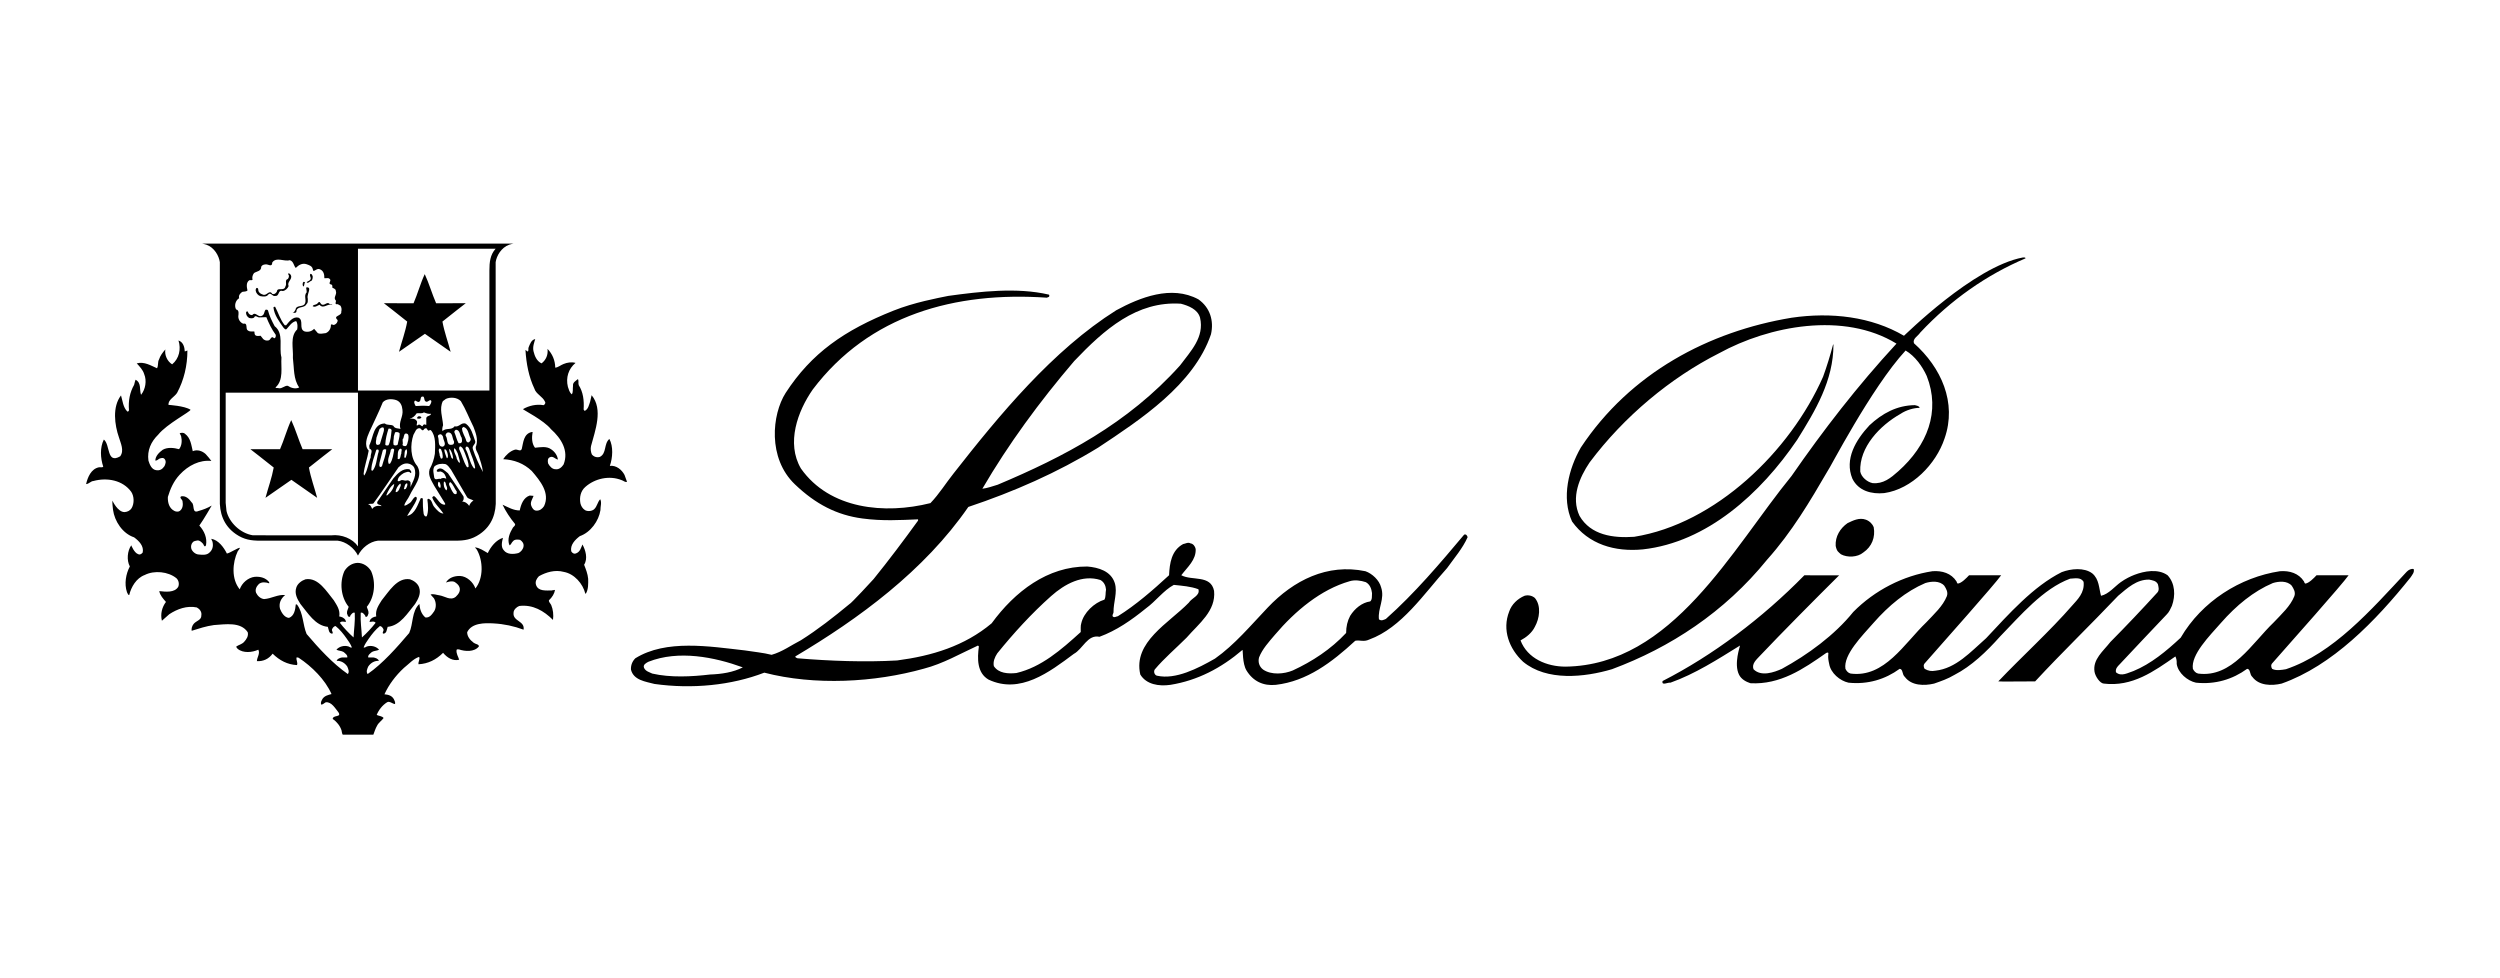 <?xml version="1.0" encoding="UTF-8"?>
<svg xmlns="http://www.w3.org/2000/svg" xmlns:xlink="http://www.w3.org/1999/xlink" width="460px" height="180px" viewBox="0 0 460 180" version="1.1">
  <title>michael-thomas-custom-clothiers-loro-piana</title>
  <g id="michael-thomas-custom-clothiers-loro-piana" stroke="none" stroke-width="1" fill="none" fill-rule="evenodd">
    <g id="Loro_Piana_logo_SVG_(1)" transform="translate(15.841, 44.821)" fill="#000000">
      <g id="g10" transform="translate(214.159, 45.179) scale(-1, 1) rotate(-180) translate(-214.159, -45.179)translate(0, -0)">
        <g id="g12" transform="translate(-0, 0)">
          <path d="M101.06,14.056 C106.724,17.575 114.701,16.238 121.239,15.5 C122.88,15.231 124.559,15.096 126.132,14.692 C128.078,15.231 129.751,16.47 131.53,17.376 C134.613,19.32 137.561,21.629 140.476,24.042 C140.611,23.975 144.804,28.5 144.904,28.635 C147.752,32.156 150.463,35.769 153.083,39.389 L153.083,39.621 C149.763,39.487 146.593,39.279 142.823,39.78 C138.163,40.405 134.279,42.377 130.425,46.057 C125.372,50.876 126.199,58.922 128.713,62.874 C133.473,70.212 139.516,74.418 148.563,78.022 C152.346,79.532 156.666,80.334 158.644,80.734 C164.51,81.54 171.28,82.34 177.146,80.972 C177.281,80.905 177.214,80.768 177.214,80.635 C177.146,80.468 176.944,80.535 176.812,80.403 C159.917,81.572 144.098,77.251 133.708,63.516 C130.926,59.527 128.781,53.661 131.53,48.971 C136.825,41.466 146.946,40.494 155.359,42.606 C156.969,44.281 158.175,46.256 159.617,48.066 C168.063,58.853 177.885,70.749 189.547,78.089 C193.872,80.436 199.706,82.78 204.662,80.101 C206.81,78.591 207.549,76.145 206.977,73.666 C203.827,64.406 193.972,57.952 186.23,52.824 C178.691,48.201 170.644,44.68 162.331,41.902 C154.22,30.141 142.12,21.294 130.49,14.393 C130.49,14.153 130.756,14.153 130.891,14.056 C136.86,13.555 143.328,13.318 149.226,13.655 C155.629,14.493 161.629,16.303 166.621,20.489 C170.878,26.319 176.912,30.985 184.22,30.941 C186.265,30.777 188.577,30.106 189.281,27.897 C189.814,26.154 189.011,24.344 189.046,22.504 C189.011,22.268 188.81,22.062 188.877,21.796 C189.146,21.432 189.547,21.766 189.85,21.796 C193.17,23.875 196.252,26.556 199.267,29.336 C199.37,31.542 199.706,33.897 201.85,35.069 C202.285,35.13 202.723,35.467 203.224,35.197 C203.7,35.133 204.064,34.662 204.164,34.163 C204.26,32.156 202.654,30.845 201.515,29.336 C203.493,28.263 206.945,29.473 207.549,26.456 C207.917,22.768 204.765,20.462 202.485,17.843 C200.575,15.931 198.331,14.024 196.624,11.982 C196.352,11.51 196.665,10.886 197.09,10.842 C200.477,10.091 204.541,12.179 207.716,13.995 C211.332,16.537 214.312,20.126 217.436,23.404 C222.178,28.39 228.366,31.542 235.401,30.074 C236.641,29.638 237.949,28.433 238.288,27.092 C238.991,24.983 237.649,23.24 237.883,21.23 C238.317,20.858 238.751,21.128 239.159,21.294 C244.453,25.99 249.143,31.542 253.566,36.809 C253.971,36.941 254.101,36.609 254.203,36.343 C253.301,34.295 251.758,32.52 250.416,30.642 C246.161,25.92 242.067,19.686 236.105,17.507 C235.044,16.998 234.366,17.472 233.521,17.275 C229.198,13.288 224.642,9.835 218.91,9.167 C216.632,8.932 214.732,9.811 213.512,11.815 C212.733,13.098 212.876,15.597 212.776,15.597 C208.855,12.246 204.495,9.969 199.505,9.167 C197.395,8.862 195.078,9.232 193.972,11.069 C192.598,17.041 199.235,20.521 202.889,24.277 C203.458,25.179 205.034,25.584 204.662,26.76 C203.255,27.289 201.682,27.394 200.14,27.56 C198.262,26.556 196.788,24.517 195.012,23.24 C192.329,21.06 189.58,19.151 186.465,18.011 C184.256,18.479 183.383,15.732 181.738,14.864 C177.249,11.51 171.851,7.389 166.049,10.134 C163.907,11.379 163.972,14.024 164.274,16.238 C164.209,16.303 164.174,16.335 164.108,16.4 C160.822,14.894 157.674,13.054 154.152,12.144 C145.103,9.604 134.076,8.997 124.79,11.411 C118.724,9.065 111.483,8.361 104.579,9.332 C102.971,9.765 100.726,10.005 100.254,11.982 C100.222,12.785 100.492,13.485 101.06,14.056 M103.475,13.418 C109.005,15.597 115.606,14.29 120.837,12.383 C119.091,11.478 116.949,11.142 114.803,11.069 C111.451,10.672 107.53,10.468 104.175,11.241 C103.642,11.51 102.971,11.642 102.669,12.281 C102.402,12.884 103.103,13.221 103.475,13.418 M181.809,68.738 C187.336,74.539 193.304,79.833 201.445,79.296 C202.82,78.927 204.533,78.292 204.969,76.715 C205.805,73.129 203.224,70.549 201.283,67.936 C191.66,57.215 179.828,51.083 167.728,45.989 C166.825,45.72 165.818,45.354 164.912,45.251 C169.706,53.462 175.403,61.234 181.809,68.738 M167.661,14.967 C170.609,18.614 173.961,22.299 177.55,25.486 C180.063,27.728 183.347,29.506 186.635,28.46 C187.336,28.062 187.604,27.394 187.669,26.69 C187.537,26.086 187.669,25.378 187.371,24.843 C185.492,24.277 183.546,22.437 183.113,20.489 C182.945,20.023 183.044,19.32 183.013,18.884 C179.393,15.597 175.74,12.413 171.18,11.344 C169.671,11.174 167.895,11.276 167.024,12.615 C166.857,13.456 167.192,14.253 167.661,14.967 M218.745,18.38 C222.499,22.803 227.225,26.723 232.486,28.231 C233.423,28.53 234.562,28.364 235.468,28.062 C236.246,27.628 236.512,26.825 236.609,26.052 C236.573,25.486 236.676,24.843 236.272,24.517 C234.763,24.31 233.423,23.202 232.589,21.866 C232.087,20.929 231.847,19.889 231.847,18.714 C229.034,15.7 225.582,13.456 222.029,11.815 C220.421,11.142 218.074,10.943 216.566,11.982 C215.857,12.518 215.592,13.386 215.83,14.226 C216.431,15.764 217.635,17.071 218.745,18.38 M264.669,25.554 C265.346,25.75 266.079,25.584 266.579,25.149 C267.791,23.676 267.42,21.364 266.579,19.856 C266.044,18.749 265.008,17.911 263.937,17.342 C265.211,13.995 268.792,12.518 272.214,12.518 C291.885,12.785 302.849,34.198 313.805,47.6 C319.604,55.973 325.908,64.149 333.113,71.953 C323.428,77.887 309.684,75.242 300.469,70.183 C291.584,65.692 283.007,58.588 276.64,50.081 C274.791,47.328 273.185,43.678 274.791,40.259 C276.839,36.709 280.967,36.136 284.847,36.408 C299.766,38.789 313.538,52.086 319.604,65.858 C320.317,67.802 320.914,69.782 321.45,71.791 L321.516,71.791 C321.516,65.156 318.203,59.661 314.845,54.264 C308.114,44.349 298.221,35.399 286.456,34.093 C281.298,33.592 276.441,35.001 273.416,39.223 C271.412,43.613 272.815,48.971 275.028,52.827 C284.143,66.595 298.626,74.202 313.805,76.715 C321.117,77.787 328.489,76.916 334.49,73.399 C334.556,73.399 347.285,86.119 356.377,87.806 C356.512,87.775 356.747,87.873 356.846,87.709 L356.846,87.637 C349.746,84.625 343.135,80.034 337.47,73.968 C337.068,73.333 336.029,72.863 336.327,72.022 C341.326,67.569 344.274,61.102 341.958,54.499 C340.39,49.777 335.931,45.187 330.868,44.451 C328.52,44.214 326.11,44.85 324.999,47.097 C323.501,50.714 325.643,54.233 328.125,56.91 C330.493,59.125 333.208,60.598 336.493,60.633 C336.835,60.531 337.304,60.499 337.367,60.13 C336.35,60.151 334.892,59.73 333.852,59.025 C330.098,56.91 326.242,52.924 326.447,48.403 C326.643,47.398 327.716,46.493 328.694,46.288 C330.664,46.091 332.032,47.21 333.45,48.47 C338.774,53.209 341.254,59.458 338.678,65.996 C337.872,67.77 336.536,69.647 334.792,70.684 C328.435,63.796 320.609,48.535 320.474,48.57 C317.201,42.94 313.877,37.315 309.319,32.216 C301.447,22.504 291.42,16.001 280.76,12.044 C275.698,10.541 268.76,9.803 264.402,13.423 C261.852,15.802 260.514,19.282 261.852,22.666 C262.295,23.975 263.4,25.015 264.669,25.554 M324.104,38.921 C325.105,39.392 326.25,40.003 327.484,39.556 C328.204,39.289 328.721,38.708 328.92,38.185 C329.257,36.343 328.589,34.597 327.013,33.525 C325.945,32.622 324.067,32.553 322.892,33.191 C322.425,33.628 322.14,33.684 321.924,34.729 C321.815,36.474 322.763,37.983 324.104,38.921 M392.81,20.559 C395.633,23.776 398.808,26.389 402.363,27.897 C403.435,28.231 405.009,28.366 405.847,27.397 C406.183,26.857 406.587,26.222 406.319,25.486 C405.586,23.638 403.975,22.2 402.527,20.662 C398.472,16.772 394.858,10.438 388.623,11.241 C388.156,11.344 387.843,11.712 387.649,12.117 C387.256,14.708 390.686,18.145 392.81,20.559 M328.877,20.559 C331.699,23.776 334.878,26.389 338.419,27.897 C339.5,28.231 341.073,28.366 341.914,27.397 C342.249,26.857 342.644,26.222 342.381,25.486 C341.645,23.638 340.031,22.2 338.592,20.662 C334.528,16.772 330.917,10.438 324.684,11.241 C324.213,11.344 323.914,11.712 323.717,12.117 C323.32,14.708 326.756,18.145 328.877,20.559 M320.542,14.29 C320.54,14.579 320.555,14.779 320.577,15.031 C320.474,15.196 320.275,15.064 320.181,15.031 C315.988,12.082 311.7,9.167 306.23,9.466 C305.423,9.738 304.587,10.172 304.152,11.012 C303.127,13.032 304.358,16.335 304.323,16.402 C300.17,13.825 296.047,11.174 291.519,9.565 C291.053,9.668 289.843,8.932 290.075,9.87 C299.259,14.56 308.378,21.381 316.161,29.327 C318.162,29.327 322.664,29.291 322.568,29.327 C318.478,25.273 311.9,18.649 307.944,14.463 C307.36,13.83 306.435,13.054 306.802,12.044 C308.209,10.605 310.63,11.486 312.031,12.117 C316.753,14.695 321.725,18.31 325.159,22.579 C329.112,26.577 334.353,29.257 339.733,30.076 C341.515,30.206 343.183,29.708 344.157,28.196 C344.22,28.062 344.22,27.897 344.391,27.797 C345.067,27.859 345.988,28.821 346.47,29.336 C348.501,29.327 350.469,29.327 352.37,29.327 C351.195,27.649 341.771,17.071 338.361,13.186 C338.023,12.866 338.088,12.451 338.287,12.117 C338.998,11.712 339.521,11.64 340.286,11.774 C344.057,12.195 346.729,15.209 349.603,17.744 C353.784,22.2 358.282,27.291 363.512,29.905 C365.189,30.542 367.638,30.812 369.144,29.67 C370.416,28.601 370.357,26.954 370.745,25.554 C372.156,25.85 373.286,27.291 374.378,28.062 C375.272,28.7 376.153,29.118 376.884,29.406 C378.703,30.106 381.249,30.578 382.989,29.336 C384.4,27.827 384.465,25.584 383.793,23.708 C383.524,23.137 383.276,22.542 382.818,22.103 C379.938,19.053 377.019,16.001 374.149,12.916 C373.764,12.531 373.362,12.117 373.499,11.478 C374.481,10.605 375.755,11.414 376.725,11.712 C379.913,13.019 382.753,15.365 385.405,17.843 C389.321,24.544 396.365,28.97 403.668,30.076 C405.448,30.206 407.116,29.708 408.091,28.196 C408.162,28.062 408.162,27.897 408.331,27.797 C408.994,27.859 409.926,28.821 410.404,29.336 C412.435,29.327 414.406,29.327 416.3,29.327 C415.135,27.649 405.713,17.071 402.295,13.186 C401.967,12.866 402.026,12.451 402.227,12.117 C402.934,11.712 404.004,11.915 404.776,12.044 C413.463,14.967 420.393,22.9 426.99,29.974 C427.332,30.341 427.839,30.578 428.27,30.481 C428.469,29.905 428.004,29.406 427.701,28.937 C421.267,20.893 413.289,12.685 403.975,9.398 C402.13,8.965 399.814,9 398.609,10.605 C398.03,11.107 398.307,12.044 397.636,12.117 C394.958,10.172 391.77,9.202 388.215,9.565 C386.641,9.905 384.929,11.344 384.672,13.019 C384.701,13.526 384.635,13.995 384.43,14.393 C380.477,11.642 376.489,8.763 371.259,9.398 C370.573,9.434 369.699,10.689 369.551,11.578 C369.186,13.86 371.16,15.365 372.461,17.043 C375.448,20.058 378.329,23.107 381.141,26.187 C381.513,26.645 381.311,27.224 381.22,27.66 C380.912,28.334 380.203,28.396 379.602,28.53 C377.293,28.568 375.614,26.995 373.9,25.554 C368.778,20.155 363.652,15.231 358.624,9.803 C356.579,9.808 351.917,9.74 351.847,9.808 C356.142,14.331 361.368,19.07 365.458,23.776 C366.391,24.843 367.77,26.098 367.539,28.132 C367.002,29.037 365.899,28.732 365.054,28.703 C360.063,26.857 355.907,21.898 352.187,18.081 C349.68,15.263 346.887,12.596 343.784,11.004 C342.553,10.266 341.313,9.848 340.031,9.398 C338.196,8.965 335.875,9 334.67,10.605 C334.086,11.107 334.363,12.044 333.701,12.117 C331.021,10.172 327.837,9.202 324.285,9.565 C322.706,9.905 320.998,11.344 320.728,13.019 C320.728,13.019 320.544,13.789 320.542,14.29" id="path14"></path>
          <path d="M28.16,80.312 C28.007,80.831 28.357,81.209 28.731,81.473 C29.06,81.557 29.435,81.473 29.696,81.738 C29.564,82.328 29.389,83.205 30.047,83.623 C30.243,83.669 30.507,83.536 30.64,83.733 C30.486,84.167 30.658,84.606 30.901,84.938 C31.383,85.267 32.262,85.267 32.219,86.099 C32.35,86.36 32.614,86.492 32.898,86.516 C33.469,86.691 34.213,85.856 34.258,86.888 C35.024,87.963 36.407,86.995 37.481,87.305 C38.185,87.109 38.185,86.298 38.578,85.88 C39.125,86.43 39.785,86.824 40.575,86.561 C40.99,86.406 41.561,86.252 41.693,85.723 C41.758,85.595 41.715,85.396 41.89,85.31 C42.261,85.466 42.593,85.837 43.051,85.617 C43.733,85.331 43.841,84.651 43.841,83.994 C44.194,83.93 44.609,84.167 44.895,83.774 C45.137,83.469 44.412,82.92 45.115,82.834 C45.312,82.769 45.377,82.481 45.269,82.309 C45.487,82.084 45.945,82.066 45.945,81.665 C46.234,80.969 45.398,80.442 45.945,79.895 C46.059,79.634 45.749,79.391 46.012,79.191 C46.344,79.303 46.539,79.038 46.805,78.927 C47,78.644 47.067,78.206 46.956,77.834 C47.088,76.977 45.334,77.154 46.277,76.296 C46.32,75.905 46.037,75.549 45.687,75.42 C45.42,75.288 45.223,75.639 45.048,75.42 C45.07,74.766 44.719,74.129 44.105,73.887 C43.646,73.844 43.076,73.666 42.636,73.887 L41.955,74.677 C41.497,74.189 40.861,74.04 40.225,74.189 C39.039,74.634 40.157,76.237 39.061,76.737 C38.074,76.977 37.328,75.972 36.802,75.312 L36.538,75.352 C35.705,76.387 35.377,77.613 34.784,78.731 C34.652,78.752 34.498,78.731 34.477,78.581 C34.652,77.154 35.527,76.034 36.318,74.892 C36.495,74.738 36.649,74.431 36.891,74.634 C37.438,75.224 37.832,75.926 38.643,76.101 C38.95,75.687 38.928,75.073 38.842,74.565 C37.481,73.271 38.161,71.058 38.052,69.306 C38.292,67.441 38.12,65.402 39.214,63.888 C38.535,63.537 37.678,63.801 37.109,64.194 C36.538,64.261 36.121,63.667 35.484,63.736 C35.288,63.866 34.983,63.667 34.849,63.888 C36.407,65.248 35.813,67.591 35.945,69.41 C35.441,71.298 36.452,73.802 34.697,75.159 C34.213,76.074 33.73,77.022 33.469,78.052 C33.38,78.206 33.226,78.206 33.051,78.206 C32.722,77.877 32.854,77.303 32.372,77.085 C31.647,76.652 31.186,77.963 30.572,77.201 C30.265,77.171 29.982,77.35 29.85,77.613 C29.782,77.701 29.807,77.81 29.696,77.877 C29.543,77.942 29.521,77.791 29.435,77.722 C29.389,77.287 29.632,76.892 30.003,76.673 C30.329,76.605 30.596,76.559 30.901,76.737 C31.122,77.303 31.539,76.758 31.846,76.78 L33.161,76.823 C33.622,75.706 34.148,74.585 34.891,73.58 C34.938,73.297 34.891,72.968 34.587,72.942 C34.016,73.561 33.994,72.506 33.469,72.53 C33.119,72.462 32.833,72.588 32.591,72.791 L32.108,73.402 C31.757,73.357 31.23,73.271 31.054,73.621 C30.968,73.802 31.014,74.016 30.947,74.189 C30.596,74.215 30.136,74.085 29.782,74.369 C29.236,74.677 29.871,75.816 28.904,75.619 C28.357,75.838 27.985,76.406 28.007,77.001 C28.05,77.435 28.203,78.119 27.592,78.249 C27.217,78.973 27.503,79.919 28.16,80.312 M31.364,82.197 C31.825,82.257 31.582,81.665 31.801,81.473 C31.933,81.228 32.219,81.082 32.48,80.993 C33.248,80.598 33.668,81.998 34.258,81.101 C34.652,80.969 34.983,81.255 35.113,81.557 C35.202,82.438 36.474,81.451 36.692,82.527 C36.977,82.901 36.495,83.685 37.109,83.839 C37.306,84.038 37.417,84.433 37.22,84.674 C37.152,84.698 37.152,84.781 37.152,84.826 C37.462,84.981 37.678,84.606 37.745,84.366 C37.81,83.604 36.956,83.311 37.263,82.527 C37.088,82.084 36.627,81.665 36.166,81.628 C35.245,81.929 35.638,80.638 34.784,80.727 C34.28,80.568 33.994,81.473 33.533,80.993 C33.205,80.49 32.547,80.619 32.065,80.686 C31.647,80.816 31.275,81.255 31.211,81.665 C31.186,81.89 31.23,82.066 31.364,82.197 M38.535,78.206 C38.623,79.038 39.675,78.688 40.157,79.15 C40.707,79.784 39.961,80.749 40.575,81.363 C40.617,81.694 40.51,81.958 40.486,82.257 C40.729,82.372 41.033,82.309 41.06,81.998 C41.033,81.363 40.617,80.831 40.793,80.202 C40.774,79.938 40.879,79.478 40.575,79.258 C40.136,78.316 38.71,78.995 38.689,77.791 C38.535,77.505 38.161,77.635 37.942,77.68 C38.292,77.613 38.403,78.009 38.535,78.206 M40.006,83.311 C40.136,83.359 40.225,83.225 40.311,83.205 C40.068,83.006 40.225,82.548 39.961,82.462 C39.807,82.68 39.785,83.119 40.006,83.311 M41.319,83.839 C41.41,84.191 41.033,84.474 41.275,84.781 C41.54,84.826 41.607,84.52 41.693,84.366 C41.715,84.038 41.672,83.752 41.472,83.51 C41.165,83.469 40.861,82.939 40.575,83.244 C40.818,83.491 41.165,83.469 41.319,83.839 M42.526,79.303 C42.68,79.391 42.788,79.742 43.008,79.566 C43.165,79.412 43.227,79.15 43.472,79.105 C44.018,79.02 44.385,79.76 44.846,79.215 C45.021,79.17 45.248,79.237 45.312,79.038 C44.434,79.455 43.712,78.206 42.946,79.105 C42.547,78.951 42.13,78.556 41.693,78.841 C41.804,79.15 42.284,79.062 42.526,79.303 M52.001,52.267 C51.103,53.209 51.671,54.704 52.111,55.687 C52.944,57.509 53.844,59.306 54.59,61.151 C55.18,61.824 56.255,61.824 57.066,61.56 C57.835,61.281 58.142,60.555 58.209,59.787 C58.406,58.473 57.42,57.528 57.856,56.259 C57.485,56.37 56.781,56.28 56.541,56.824 C56.08,57.133 55.38,56.871 54.962,57.266 C52.855,57.18 52.855,54.852 52.222,53.475 C52.044,53.255 52.111,52.883 52.157,52.619 C52.922,52.358 52.265,51.588 52.375,51.038 C51.914,49.969 51.85,48.74 51.214,47.727 C51.017,47.644 51.189,47.905 51.06,47.951 C51.214,49.44 51.758,50.8 52.001,52.267 M52.855,42.533 C54.48,44.726 55.927,46.981 57.485,49.198 C58.034,49.704 58.692,50.074 59.481,49.831 C59.834,49.721 60.228,49.462 60.381,49.109 C60.928,47.749 60.117,46.59 59.635,45.467 C59.743,45.756 59.678,46.105 59.699,46.412 C59.549,46.768 59.174,46.876 58.845,46.743 C58.581,46.698 58.231,46.965 57.899,46.787 C57.749,46.676 57.509,46.569 57.331,46.676 C57.331,47.358 57.899,47.794 58.471,48.145 C58.845,48.255 59.371,48.584 59.699,48.145 C59.764,48.123 59.788,48.231 59.853,48.255 C59.834,48.492 59.656,48.673 59.481,48.843 C58.252,49.042 57.331,48.077 56.541,47.156 L53.58,42.837 C53.426,42.207 54.151,42.426 54.369,42.051 C53.736,42.183 53.011,42.097 52.639,41.526 C52.505,41.83 52.329,42.358 51.89,42.358 C52.157,42.576 52.572,42.401 52.855,42.533 M53.383,52.358 C53.45,52.53 53.623,52.444 53.736,52.46 C53.997,52.202 53.736,51.871 53.69,51.566 C53.45,50.531 53.383,49.44 52.747,48.584 C52.639,48.562 52.548,48.584 52.483,48.673 C52.505,50.012 53.054,51.152 53.383,52.358 M53.997,56.259 C54.216,56.409 54.394,56.609 54.698,56.522 C54.873,56.323 54.808,55.97 54.744,55.731 L54.065,53.475 C53.887,53.363 53.604,53.209 53.426,53.406 C53.186,53.777 53.426,54.22 53.426,54.637 L53.997,56.259 Z M54.59,52.312 C54.722,52.53 55.005,52.574 55.223,52.46 C55.18,51.409 54.698,50.405 54.436,49.375 C54.305,49.306 54.216,49.222 54.065,49.263 C53.887,49.462 53.955,49.812 53.997,50.054 L54.59,52.312 Z M55.644,56.301 C55.884,56.344 56.148,56.301 56.213,56.037 C56.102,55.091 56.059,54.087 55.644,53.255 C55.444,53.168 55.072,53.168 55.051,53.406 C55.094,54.44 55.355,55.378 55.644,56.301 M56.694,46.151 C56.649,45.362 56.102,44.594 55.423,44.042 L55.223,44.042 C55.534,44.812 55.972,45.691 56.694,46.151 M56.277,52.619 C56.452,52.662 56.649,52.598 56.694,52.422 C56.52,51.544 56.431,50.642 55.949,49.899 C55.86,49.855 55.797,49.812 55.687,49.831 C55.312,50.709 55.991,51.544 56.059,52.422 L56.277,52.619 Z M56.849,55.623 C57.134,55.731 57.485,55.687 57.681,55.467 C57.727,54.704 57.441,54.065 57.331,53.363 C57.134,53.19 56.802,53.168 56.584,53.317 C56.452,53.847 56.63,54.372 56.63,54.898 L56.849,55.623 Z M57.792,46.213 C58.099,45.93 57.681,45.451 57.595,45.095 C57.509,44.923 57.352,44.726 57.155,44.637 L56.959,44.637 C56.98,45.251 57.331,45.803 57.792,46.213 M57.792,52.619 C58.296,52.641 57.945,52.07 58.012,51.785 C57.835,51.433 57.924,50.953 57.595,50.69 L57.331,50.733 C57.396,51.391 57.201,52.267 57.792,52.619 M59.174,55.316 C59.435,55.006 59.306,54.484 59.26,54.108 C59.128,53.758 59.153,53.363 58.845,53.102 C58.606,53.077 58.32,53.102 58.209,53.317 C58.428,53.719 58.034,54.305 58.382,54.523 C58.493,54.898 58.493,55.707 59.174,55.316 M59.067,46.259 C59.217,45.89 58.996,45.561 58.845,45.251 C58.737,45.209 58.606,45.077 58.471,45.209 C58.624,45.578 58.581,46.173 59.067,46.259 M59.525,44.001 C60.292,45.691 62.071,47.42 60.95,49.416 C59.656,50.887 59.613,53.345 60.228,55.16 C60.532,55.603 60.688,56.522 61.478,56.37 C61.672,56.213 61.871,55.819 62.114,56.108 C62.203,56.301 62.397,56.409 62.639,56.37 C62.793,56.213 62.836,55.888 63.119,55.951 C63.187,56.087 63.319,56.037 63.429,56.037 C64.394,54.942 64.24,53.209 64.176,51.677 C64.022,50.666 63.691,49.721 63.211,48.843 C62.858,47.62 63.583,46.719 64.065,45.777 L66.062,42.533 L66.062,42.312 C65.118,42.245 64.766,43.323 64.11,43.848 C63.955,43.98 63.758,43.781 63.691,43.63 C64.087,42.533 65.097,41.674 65.754,40.691 C65.118,40.669 64.526,41.345 64.065,41.895 C63.626,42.382 63.691,43.255 62.947,43.411 L62.793,43.255 C62.925,42.312 63.033,41.084 62.683,40.203 C62.375,40.014 62.176,40.384 62.114,40.626 C61.982,41.526 61.939,42.512 61.958,43.411 C61.89,43.579 61.718,43.495 61.586,43.52 C61.014,42.337 60.556,40.559 59.067,40.254 C59.656,41.283 60.425,42.226 60.839,43.323 C60.861,43.495 60.861,43.74 60.645,43.781 C60.095,43.579 60.028,42.905 59.481,42.576 C59.174,42.426 58.934,42.119 58.538,42.156 C58.692,42.837 59.26,43.368 59.525,44.001 M58.953,52.53 C59.217,51.999 58.934,51.433 58.802,50.953 L58.538,50.997 C58.648,51.52 58.471,52.245 58.953,52.53 M60.796,59.109 C61.214,59.24 61.807,58.997 62.157,59.306 C62.572,59.127 63.033,58.976 63.472,59.043 C63.361,58.559 62.705,58.756 62.596,58.254 L62.596,57.003 C62.419,57.003 62.267,57.18 62.114,57.048 C61.958,56.959 62.004,56.806 61.847,56.738 C61.608,56.824 61.411,57.202 61.103,57.003 C61.014,56.959 60.971,56.852 60.839,56.894 C60.775,57.133 61.014,57.446 60.839,57.724 C60.532,58.187 60.028,58.166 59.525,58.144 C60.05,58.254 60.532,58.626 60.796,59.109 M60.532,61.474 C60.796,61.411 61.014,61.13 61.278,61.253 C61.761,61.474 61.322,62.355 62.071,62.198 C62.332,61.915 62.133,61.345 62.639,61.253 C62.968,61.234 63.361,61.845 63.537,61.367 C63.515,61.016 63.361,60.73 63.119,60.467 C62.311,60.555 61.365,60.534 60.645,60.467 C60.489,60.752 60.206,61.215 60.532,61.474 M61.214,58.583 C61.411,58.604 61.564,58.535 61.697,58.405 C61.697,58.32 61.543,58.187 61.435,58.144 C61.257,58.187 60.971,58.053 60.906,58.254 C60.906,58.405 61.058,58.559 61.214,58.583 M64.11,49.375 C64.658,49.812 65.401,49.92 66.104,49.791 C66.584,49.615 66.873,49.109 67.156,48.74 L70.117,43.673 C70.424,43.323 70.907,43.344 71.281,43.061 C70.999,42.951 70.602,42.512 70.489,42.097 C70.206,42.533 69.724,42.905 69.174,42.886 C69.503,43.061 69.527,43.52 69.438,43.848 L66.584,48.101 C66.019,48.516 65.426,49.306 64.701,48.843 C64.569,48.74 64.504,48.627 64.526,48.476 C64.79,48.19 65.097,48.562 65.383,48.365 C65.905,48.19 66.194,47.62 66.277,47.094 C65.93,47.248 65.534,47.312 65.229,47.051 C64.809,47.204 64.259,46.719 64.065,47.269 C63.998,47.924 63.691,48.756 64.11,49.375 M64.854,46.526 C65.14,46.526 65.162,46.127 65.229,45.89 L65.229,45.467 C64.898,45.362 64.854,45.736 64.744,45.89 C64.744,46.105 64.722,46.348 64.854,46.526 M64.965,55.203 C65.315,55.426 65.579,55.076 65.687,54.791 C65.665,54.197 66.455,53.363 65.644,52.991 C64.59,52.972 65.029,54.22 64.744,54.834 C64.701,55.006 64.809,55.16 64.965,55.203 M64.965,52.619 C65.401,52.727 65.383,52.159 65.534,51.895 C65.555,51.544 65.731,51.13 65.534,50.839 C65.14,50.62 65.229,51.195 65.051,51.372 C65.097,51.809 64.744,52.177 64.965,52.619 M66.212,61.787 C67.07,62.158 68.277,62.072 68.956,61.367 C69.877,59.853 70.489,58.209 71.281,56.631 C71.675,55.603 72.136,54.391 71.807,53.255 C71.457,52.574 72.026,51.999 72.222,51.409 C72.532,50.405 72.904,49.416 73.014,48.323 C72.292,49.683 71.654,51.065 71.171,52.53 C70.907,53.231 71.871,53.475 71.543,54.151 C71.149,55.249 70.885,56.455 69.899,57.202 C69.042,57.595 68.671,56.498 67.795,56.738 C67.266,55.951 66.17,56.522 65.579,55.844 C65.469,56.213 65.579,56.609 65.687,56.94 C65.598,58.387 64.944,59.981 65.644,61.367 L66.212,61.787 Z M65.841,46.569 C65.994,46.59 66.127,46.412 66.17,46.305 C66.148,45.841 66.695,45.34 66.277,44.944 C65.841,45.384 65.731,45.973 65.841,46.569 M65.905,52.46 C66.237,52.619 66.323,52.223 66.434,51.999 C66.523,51.655 66.695,51.232 66.479,50.887 L66.366,50.887 C66.194,51.409 65.951,51.895 65.905,52.46 M66.584,55.623 C67.509,55.644 67.334,54.551 67.684,54.002 C67.748,53.777 67.706,53.386 67.377,53.363 C66.212,53.077 66.609,54.46 66.17,54.99 C66.081,55.292 66.345,55.555 66.584,55.623 M67.005,46.48 C67.595,46.017 67.748,45.297 68.212,44.726 L68.166,44.309 C67.659,44.042 67.42,44.75 67.223,45.054 C67.092,45.494 66.455,46.151 67.005,46.48 M66.895,52.574 C67.266,52.116 67.484,51.476 67.528,50.839 C67.42,50.69 67.309,50.86 67.223,50.953 C67.07,51.459 66.848,51.938 66.806,52.46 L66.895,52.574 Z M67.748,52.727 C68.034,52.53 68.231,52.088 68.385,51.744 C68.517,51.173 68.737,50.642 68.8,50.054 C68.452,50.012 68.406,50.513 68.212,50.733 C68.142,51.433 67.509,52.023 67.748,52.727 M68.056,56.108 C68.827,56.057 68.737,55.114 69.109,54.637 C69.153,54.326 69.285,53.824 68.956,53.667 C68.845,53.581 68.671,53.648 68.538,53.63 C68.166,54.265 68.056,55.006 67.748,55.687 C67.773,55.888 67.859,55.994 68.056,56.108 M68.845,53.058 C69.395,52.835 69.527,52.159 69.746,51.677 C70.028,50.908 70.382,50.187 70.382,49.306 C70.315,49.174 70.139,49.174 70.05,49.263 C69.417,50.276 69.174,51.459 68.648,52.53 C68.627,52.727 68.627,52.991 68.845,53.058 M69.438,56.631 C70.382,56.344 70.36,55.203 70.756,54.46 C70.842,54.151 70.602,53.915 70.382,53.777 C70.185,53.719 70.074,53.891 69.964,54.002 C69.789,54.834 69.153,55.555 69.174,56.409 L69.438,56.631 Z M69.964,52.991 C70.228,53.077 70.424,52.773 70.489,52.574 C70.842,51.391 71.457,50.318 71.589,49.042 C71.543,48.958 71.457,49.023 71.368,49.001 C70.511,50.074 70.489,51.476 69.789,52.619 C69.921,52.727 69.746,52.924 69.964,52.991 M33.008,43.579 C33.523,45.502 34.169,47.221 34.523,49.155 C33.119,50.294 30.225,52.53 30.225,52.53 L35.684,52.522 C36.43,54.225 36.956,56.191 37.745,57.88 C38.535,56.191 39.093,54.225 39.839,52.522 L45.302,52.53 C45.302,52.53 42.402,50.294 41.001,49.155 C41.351,47.221 42.022,45.451 42.515,43.579 L37.778,46.892 L33.008,43.579 Z M57.573,70.445 C58.088,72.365 58.737,74.085 59.085,76.01 C57.681,77.154 54.787,79.391 54.787,79.391 L60.25,79.375 C60.995,81.09 61.521,83.052 62.311,84.738 C63.1,83.052 63.658,81.09 64.405,79.375 L69.864,79.391 C69.864,79.391 66.97,77.154 65.566,76.01 C65.916,74.085 66.584,72.305 67.078,70.445 L62.343,73.757 L57.573,70.445 Z M50.025,32.951 C49.346,34.357 47.816,35.518 46.304,35.693 L32.035,35.693 C30.389,35.693 29.058,35.877 27.573,36.898 C25.274,38.476 24.501,40.844 24.611,43.411 L24.609,86.944 C24.444,88.095 23.622,89.627 22.132,90.158 C21.833,90.269 21.337,90.357 21.337,90.357 L78.652,90.357 C78.652,90.357 78.158,90.271 77.859,90.158 C76.369,89.614 75.526,88.095 75.359,86.944 L75.38,43.411 C75.491,40.844 74.728,38.468 72.421,36.898 C70.931,35.882 69.603,35.693 67.957,35.693 L53.69,35.693 C52.176,35.518 50.71,34.357 50.025,32.951 M74.208,85.409 L74.208,63.317 L50.025,63.317 L50.025,89.409 L75.351,89.409 C74.345,88.305 74.208,86.898 74.208,85.409 M30.672,36.685 C28.368,37.062 26.317,39.05 25.835,41.157 L25.684,42.655 L25.684,62.934 L50.025,62.934 L50.025,34.648 C49.039,36.078 47.013,36.898 45.115,36.677 L30.672,36.685 Z M59.449,18.701 C60.236,20.43 59.877,22.693 61.322,24.051 C61.411,23.108 61.672,22.208 62.419,21.573 C63.23,21.443 63.669,22.184 64.065,22.733 C64.48,23.434 64.415,24.425 63.998,25.102 L63.386,25.78 C63.866,25.982 64.504,25.697 65.051,25.632 C66.019,25.476 67.048,24.6 68.013,25.366 C68.517,25.847 68.956,26.416 68.694,27.162 C68.538,27.577 68.166,27.865 67.795,28.108 C67.288,28.328 66.695,28.148 66.212,27.995 C66.743,28.897 67.773,29.223 68.8,29.202 C70.05,29.158 71.257,28.04 71.632,26.901 C73.143,28.787 73.079,31.987 71.893,34.05 L71.543,34.463 C72.378,34.398 73.143,33.851 73.912,33.412 C74.44,34.554 75.426,35.823 76.701,36.216 C76.523,35.494 76.283,34.554 76.852,33.935 C77.466,33.108 78.673,33.191 79.527,33.412 C80.031,33.633 80.449,34.158 80.495,34.687 C80.559,35.187 80.253,35.581 79.856,35.847 C79.417,35.912 78.848,35.977 78.541,35.581 C78.277,35.362 78.212,34.945 77.905,34.84 C77.423,35.952 77.969,37.159 78.541,38.105 C78.716,38.301 79.045,38.519 78.913,38.786 C77.992,39.902 77.224,41.066 76.63,42.312 C77.641,41.855 78.652,41.242 79.792,41.259 C80.01,42.337 80.47,43.63 81.632,44.001 L82.335,43.937 C82.117,43.323 81.611,42.706 81.961,42.005 C82.117,41.636 82.403,41.221 82.861,41.221 C83.453,41.192 83.936,41.547 84.265,42.051 C85.405,44.465 83.561,46.698 82.007,48.516 C80.536,49.92 78.76,50.583 76.744,50.69 C77.202,51.409 78.013,52.177 78.848,52.422 C79.352,52.619 79.923,51.964 80.164,52.574 C80.449,53.758 80.495,55.378 82.007,55.687 L82.16,55.687 C81.985,54.726 81.985,53.562 82.597,52.794 C83.519,52.883 84.704,53.124 85.537,52.53 C86.216,52.088 86.72,51.391 86.812,50.62 C86.283,50.709 85.93,51.348 85.318,51.038 C84.879,50.839 84.925,50.294 85.014,49.899 C85.273,49.398 85.779,48.824 86.369,48.843 C87.027,48.74 87.534,49.222 87.862,49.721 C88.848,52.223 87.442,54.505 85.537,56.213 C84.243,57.84 80.449,59.745 80.382,59.898 C81.481,60.534 82.839,60.862 84.179,60.625 C84.397,60.73 84.594,61.016 84.443,61.253 C84.025,62.219 82.772,62.681 82.489,63.667 C81.457,65.838 80.996,68.254 80.845,70.775 C81.018,70.749 81.085,70.509 81.284,70.509 C81.481,70.706 81.306,71.08 81.436,71.298 C81.675,71.867 81.918,72.657 82.642,72.791 C82.464,72.179 82.117,71.347 82.335,70.509 C82.532,69.677 82.928,68.71 83.804,68.319 C84.636,68.954 85.033,69.895 84.901,70.991 C85.801,70.051 86.304,68.863 86.326,67.527 C86.854,67.573 87.337,68.012 87.862,68.206 C88.498,68.472 89.333,68.621 90.056,68.403 C88.763,67.331 88.234,65.704 88.652,63.998 C88.827,63.518 88.916,62.99 89.374,62.619 C89.66,63.055 89.509,63.667 89.595,64.194 C89.509,64.809 90.099,65.095 90.495,65.423 C90.691,65.116 90.516,64.655 90.649,64.308 C91.46,63.031 91.657,61.501 91.546,59.833 C91.568,59.745 91.679,59.656 91.743,59.57 C92.403,59.874 92.535,60.681 92.753,61.305 L93.015,62.463 C95.187,59.853 93.653,55.93 92.907,53.102 C92.796,52.598 92.863,52.023 93.058,51.566 C93.435,51.108 93.982,50.953 94.531,51.108 C95.823,51.763 95.229,53.516 96.283,54.416 C97.03,53.032 96.898,50.953 96.372,49.462 C97.555,49.591 98.563,48.756 99.07,47.794 L99.53,46.526 C99.178,46.391 98.873,46.743 98.544,46.831 C96.283,47.749 93.605,47.137 91.853,45.578 C90.977,44.812 90.757,43.649 90.953,42.576 C91.063,42.097 91.328,41.612 91.81,41.308 C92.293,41.041 93.058,41.106 93.478,41.478 C94.046,42.005 94.071,42.752 94.596,43.323 C94.925,42.706 94.618,41.986 94.64,41.308 C94.332,39.333 92.84,37.226 90.846,36.529 C89.946,35.847 89.045,34.907 89.266,33.74 C89.442,33.412 89.813,33.191 90.164,33.363 C90.91,33.633 91.085,34.443 91.328,34.993 C91.899,33.959 92.36,32.402 91.635,31.265 C91.963,30.427 92.293,29.616 92.382,28.673 C92.403,27.776 92.424,26.723 91.963,25.955 L91.853,25.955 C91.414,27.776 89.835,29.597 87.906,29.948 C86.283,30.389 84.658,29.902 83.322,29.158 C82.904,28.719 82.578,28.172 82.794,27.539 C83.211,26.327 84.658,26.55 85.69,26.53 C85.865,26.618 86.086,26.57 86.283,26.64 C86.173,25.955 85.758,25.276 85.165,24.727 C85.1,24.425 85.448,24.137 85.58,23.857 C85.93,23.019 86.041,22.055 85.908,21.112 C84.222,22.801 82.181,23.983 79.702,23.679 C79.199,23.498 78.652,22.976 78.652,22.429 C78.474,20.829 80.778,20.96 80.495,19.318 C78.738,19.973 76.916,20.368 74.965,20.474 C73.343,20.565 70.953,20.587 70.117,18.852 C70.117,18.041 70.667,17.402 71.325,16.904 C71.632,16.658 72.332,16.637 72.268,16.222 C71.414,15.172 69.724,15.301 68.584,15.697 C68.452,15.651 68.231,15.786 68.166,15.584 C68.08,14.886 68.474,14.383 68.648,13.787 C67.484,13.501 66.434,14.159 65.687,15.061 C64.415,13.787 62.925,13.044 61.168,12.955 C61.058,13.391 61.5,13.876 61.278,14.315 C60.206,13.962 59.392,12.998 58.471,12.276 C56.935,10.848 55.708,9.208 54.897,7.432 C55.577,7.365 56.255,7.211 56.63,6.53 C56.762,6.247 56.916,5.986 56.849,5.632 C56.388,5.652 55.841,6.247 55.38,5.962 C54.501,5.412 53.822,4.512 53.472,3.634 C53.887,3.418 54.412,3.459 54.744,3.068 C54.394,2.565 53.801,2.209 53.537,1.643 C53.232,1.137 53.076,0.544 52.855,0 L47.22,0 C47.067,0.239 47.067,0.525 47,0.792 C46.738,1.619 46.102,2.411 45.377,2.89 C45.42,3.682 47.067,3.133 46.431,4.116 C45.838,4.841 45.159,6.072 44.105,5.962 C43.825,5.829 43.601,5.544 43.273,5.522 C43.076,5.937 43.358,6.314 43.536,6.64 C43.951,7.19 44.566,7.3 45.159,7.475 C43.997,10.107 41.561,12.537 39.103,14.159 C38.974,14.159 38.885,14.248 38.731,14.21 C38.6,13.747 39.017,13.24 38.799,12.801 C37.042,12.892 35.597,13.658 34.323,14.905 C33.622,13.943 32.614,13.461 31.429,13.528 C31.429,14.21 32.065,14.927 31.69,15.635 C30.596,15.128 28.904,14.951 27.899,15.786 C27.745,15.918 27.656,16.044 27.635,16.222 C28.096,16.529 28.642,16.618 29.06,17.055 C29.521,17.559 29.915,18.154 29.74,18.852 C28.446,20.807 25.641,20.301 23.533,20.169 C22.083,19.973 20.769,19.533 19.429,19.115 C19.343,19.49 19.497,20.015 19.782,20.368 C20.243,20.96 21.251,21.069 21.205,21.947 C21.324,22.601 20.9,23.127 20.375,23.409 C18.553,23.786 16.777,23.127 15.309,22.165 L13.949,20.96 C13.641,22.208 13.967,23.458 14.694,24.425 C14.169,25.034 13.595,25.651 13.466,26.416 C14.608,26.286 16.295,26.087 16.955,27.208 C17.173,27.733 17.042,28.39 16.621,28.787 C15.11,30.015 12.547,30.276 10.79,29.382 C9.232,28.808 8.287,27.162 7.938,25.697 C7.699,25.672 7.653,26.02 7.521,26.219 C6.996,27.755 7.324,29.597 8.049,30.952 C7.432,32.078 7.586,33.811 8.31,34.84 C8.31,34.84 8.86,33.434 9.585,33.215 C9.911,33.04 10.218,33.258 10.418,33.523 C10.658,34.707 9.758,35.626 8.836,36.308 C6.71,37.01 5.241,39.266 4.956,41.369 C4.91,41.916 4.799,42.466 4.845,43.061 C4.845,43.061 5.813,40.909 7.104,40.955 C7.61,40.995 8.093,41.221 8.376,41.674 C8.882,42.533 8.86,43.848 8.31,44.68 C6.755,46.831 3.859,47.358 1.358,46.676 C0.854,46.652 0.526,46.127 1.42108547e-13,46.105 C0.285,47.358 0.922,48.91 2.366,49.198 C2.633,49.241 2.959,49.109 3.155,49.306 C2.633,50.887 2.52,52.816 3.266,54.305 C4.471,53.363 3.748,49.745 6.271,51.216 C7.058,52.267 6.36,53.63 6.052,54.674 C5.241,57.003 4.799,60.315 6.424,62.42 C6.729,61.411 6.799,60.248 7.586,59.459 C7.742,59.392 7.85,59.57 7.893,59.678 C7.742,61.434 8.049,62.99 8.836,64.367 C8.882,64.68 9.1,65.31 9.1,65.31 C10.218,64.745 9.782,63.451 10.11,62.528 C10.922,63.537 11.208,65.116 10.679,66.363 C10.461,67.111 9.847,67.746 9.318,68.319 C10.725,68.69 11.884,67.923 13.05,67.419 C13.336,67.897 13.137,68.556 13.42,69.041 C13.641,69.72 14.08,70.313 14.584,70.883 C14.409,69.855 14.935,68.69 15.832,68.141 C17.128,69.194 17.503,70.951 16.999,72.53 C17.871,72.244 18.117,71.322 18.159,70.509 L18.642,70.684 C18.642,67.923 18.004,65.224 16.734,62.878 C16.228,62.109 15.088,61.649 15.155,60.681 C15.155,60.681 18.117,60.512 19.214,59.787 C19.232,59.435 14.848,57.18 13.269,55.203 C11.951,53.915 11.208,52.312 11.471,50.426 C11.69,49.745 12.019,48.824 12.851,48.673 C13.576,48.541 14.037,48.843 14.428,49.416 C14.608,49.831 14.781,50.251 14.474,50.69 C14.209,51.038 13.816,50.908 13.466,50.776 C13.245,50.601 13.026,50.426 12.741,50.426 C12.741,51.258 13.444,51.938 14.102,52.422 C14.977,52.924 16.163,52.794 17.104,52.53 C17.632,53.168 17.675,54.13 17.481,54.942 L17.217,55.467 C17.524,55.555 17.917,55.623 18.2,55.359 C19.257,54.569 19.343,53.295 19.628,52.159 C20.461,52.53 21.378,52.202 21.997,51.634 C22.371,51.216 22.743,50.8 23.051,50.362 C20.922,50.601 18.796,49.548 17.217,47.835 C16.098,46.631 15.484,45.209 15.045,43.74 C15.002,42.687 15.285,41.636 16.273,41.154 C16.538,41.022 16.955,40.977 17.217,41.154 C17.788,41.547 17.871,42.294 17.745,42.951 C17.72,43.279 17.104,43.579 17.481,43.848 C18.356,44.02 18.971,43.368 19.429,42.73 C20.022,42.294 19.408,40.626 20.682,41.154 C21.537,41.391 22.347,41.701 23.115,42.156 C23.115,42.156 21.644,39.594 20.836,38.474 C21.757,37.469 22.304,36.197 22.062,34.84 C21.976,34.769 21.976,34.687 21.886,34.638 C21.69,34.659 21.644,34.945 21.537,35.104 C21.232,35.43 20.922,35.758 20.483,35.736 C20.197,35.666 19.914,35.651 19.693,35.476 C19.343,35.144 19.232,34.659 19.364,34.201 C19.564,33.652 20.154,33.169 20.747,33.148 C21.365,33.083 22.108,33.019 22.59,33.412 C23.247,33.916 23.444,34.638 23.27,35.43 C23.247,35.651 23.051,35.804 23.051,36.041 C24.366,35.804 25.353,34.443 25.905,33.326 C26.47,33.412 28.007,34.463 28.314,34.376 C28.225,34.137 28.031,33.935 27.899,33.74 C26.91,31.661 26.713,28.609 28.271,26.744 C28.664,27.908 29.807,28.916 31.054,29.048 C32.108,29.115 33.051,28.854 33.687,28.062 L33.687,27.841 C33.097,28.062 32.326,28.148 31.801,27.733 C31.364,27.292 31.054,26.744 31.275,26.109 C31.558,25.516 32.086,25.034 32.741,24.948 C34.105,25.034 35.245,25.823 36.627,25.697 C35.838,25.034 35.419,24.183 35.684,23.148 C35.945,22.491 36.474,21.549 37.328,21.486 C38.292,21.838 38.492,22.976 38.578,23.941 C38.689,24.118 38.731,23.875 38.842,23.894 C39.982,22.34 39.85,20.255 40.575,18.526 C42.812,15.894 45.377,13.087 48.161,11.155 C48.489,11.573 48.228,12.125 48.056,12.537 C47.592,13.219 46.913,13.615 46.102,13.587 C46.234,13.989 46.716,14.137 47.11,14.21 L48.056,14.21 C48.161,14.622 47.681,14.951 47.373,15.215 C46.978,15.452 46.452,15.412 46.059,15.635 C46.584,16.241 47.506,16.481 48.317,16.222 C48.489,16.112 48.713,15.979 48.91,16.044 C48.691,16.637 48.317,17.168 47.942,17.69 C47.373,18.501 46.716,19.339 45.902,19.991 C45.595,19.954 45.398,19.686 45.269,19.423 C45.115,19.07 45.552,18.83 45.312,18.59 C45.026,18.55 44.762,18.811 44.698,19.054 L44.479,19.84 C42.154,20.061 40.818,22.38 39.435,24.051 C38.864,24.948 38.292,25.955 38.689,27.095 C38.928,27.822 39.699,28.369 40.378,28.59 C42.747,28.98 44.28,26.286 45.576,24.727 C46.123,23.83 46.781,22.952 46.584,21.75 C47.042,21.683 47.484,21.505 47.748,21.047 C47.705,20.913 47.856,20.872 47.791,20.74 C47.46,20.759 47,20.96 46.692,20.587 C47.417,19.643 48.36,18.652 49.214,17.89 C49.284,19.404 49.524,20.85 49.435,22.429 C49.106,22.577 48.823,22.184 48.649,21.947 C48.538,21.879 48.668,21.683 48.471,21.683 C48.12,21.661 48.142,22.055 48.01,22.273 C47.942,22.755 48.206,23.108 48.317,23.522 C46.87,25.298 46.606,28.018 47.527,30.101 C48.066,30.998 48.972,31.588 49.985,31.612 C50.998,31.588 51.901,30.998 52.44,30.101 C53.361,28.018 53.1,25.298 51.653,23.522 C51.764,23.108 52.025,22.755 51.957,22.273 C51.826,22.055 51.85,21.661 51.5,21.683 C51.3,21.683 51.432,21.879 51.322,21.947 C51.149,22.184 50.863,22.577 50.532,22.429 C50.443,20.85 50.688,19.404 50.756,17.89 C51.607,18.652 52.55,19.643 53.275,20.587 C52.968,20.96 52.507,20.759 52.176,20.74 C52.111,20.872 52.265,20.913 52.222,21.047 C52.483,21.505 52.922,21.683 53.383,21.75 C53.186,22.952 53.844,23.83 54.394,24.727 C55.687,26.286 57.223,28.98 59.592,28.59 C60.271,28.369 61.039,27.822 61.278,27.095 C61.672,25.955 61.103,24.948 60.535,24.051 C59.153,22.38 57.813,20.061 55.49,19.84 L55.269,19.054 C55.205,18.811 54.941,18.55 54.655,18.59 C54.415,18.83 54.855,19.07 54.7,19.423 C54.569,19.686 54.372,19.954 54.065,19.991 C53.251,19.339 52.594,18.501 52.025,17.69 C51.653,17.168 51.279,16.637 51.06,16.044 C51.257,15.979 51.478,16.112 51.653,16.222 C52.464,16.481 53.383,16.241 53.911,15.635 C53.517,15.412 52.99,15.452 52.594,15.215 C52.286,14.951 51.804,14.622 51.914,14.21 L52.857,14.21 C53.251,14.137 53.736,13.989 53.868,13.587 C53.054,13.615 52.375,13.219 51.914,12.537 C51.739,12.125 51.478,11.573 51.804,11.155 C54.59,13.087 57.209,16.072 59.449,18.701" id="path16"></path>
        </g>
      </g>
    </g>
  </g>
</svg>
